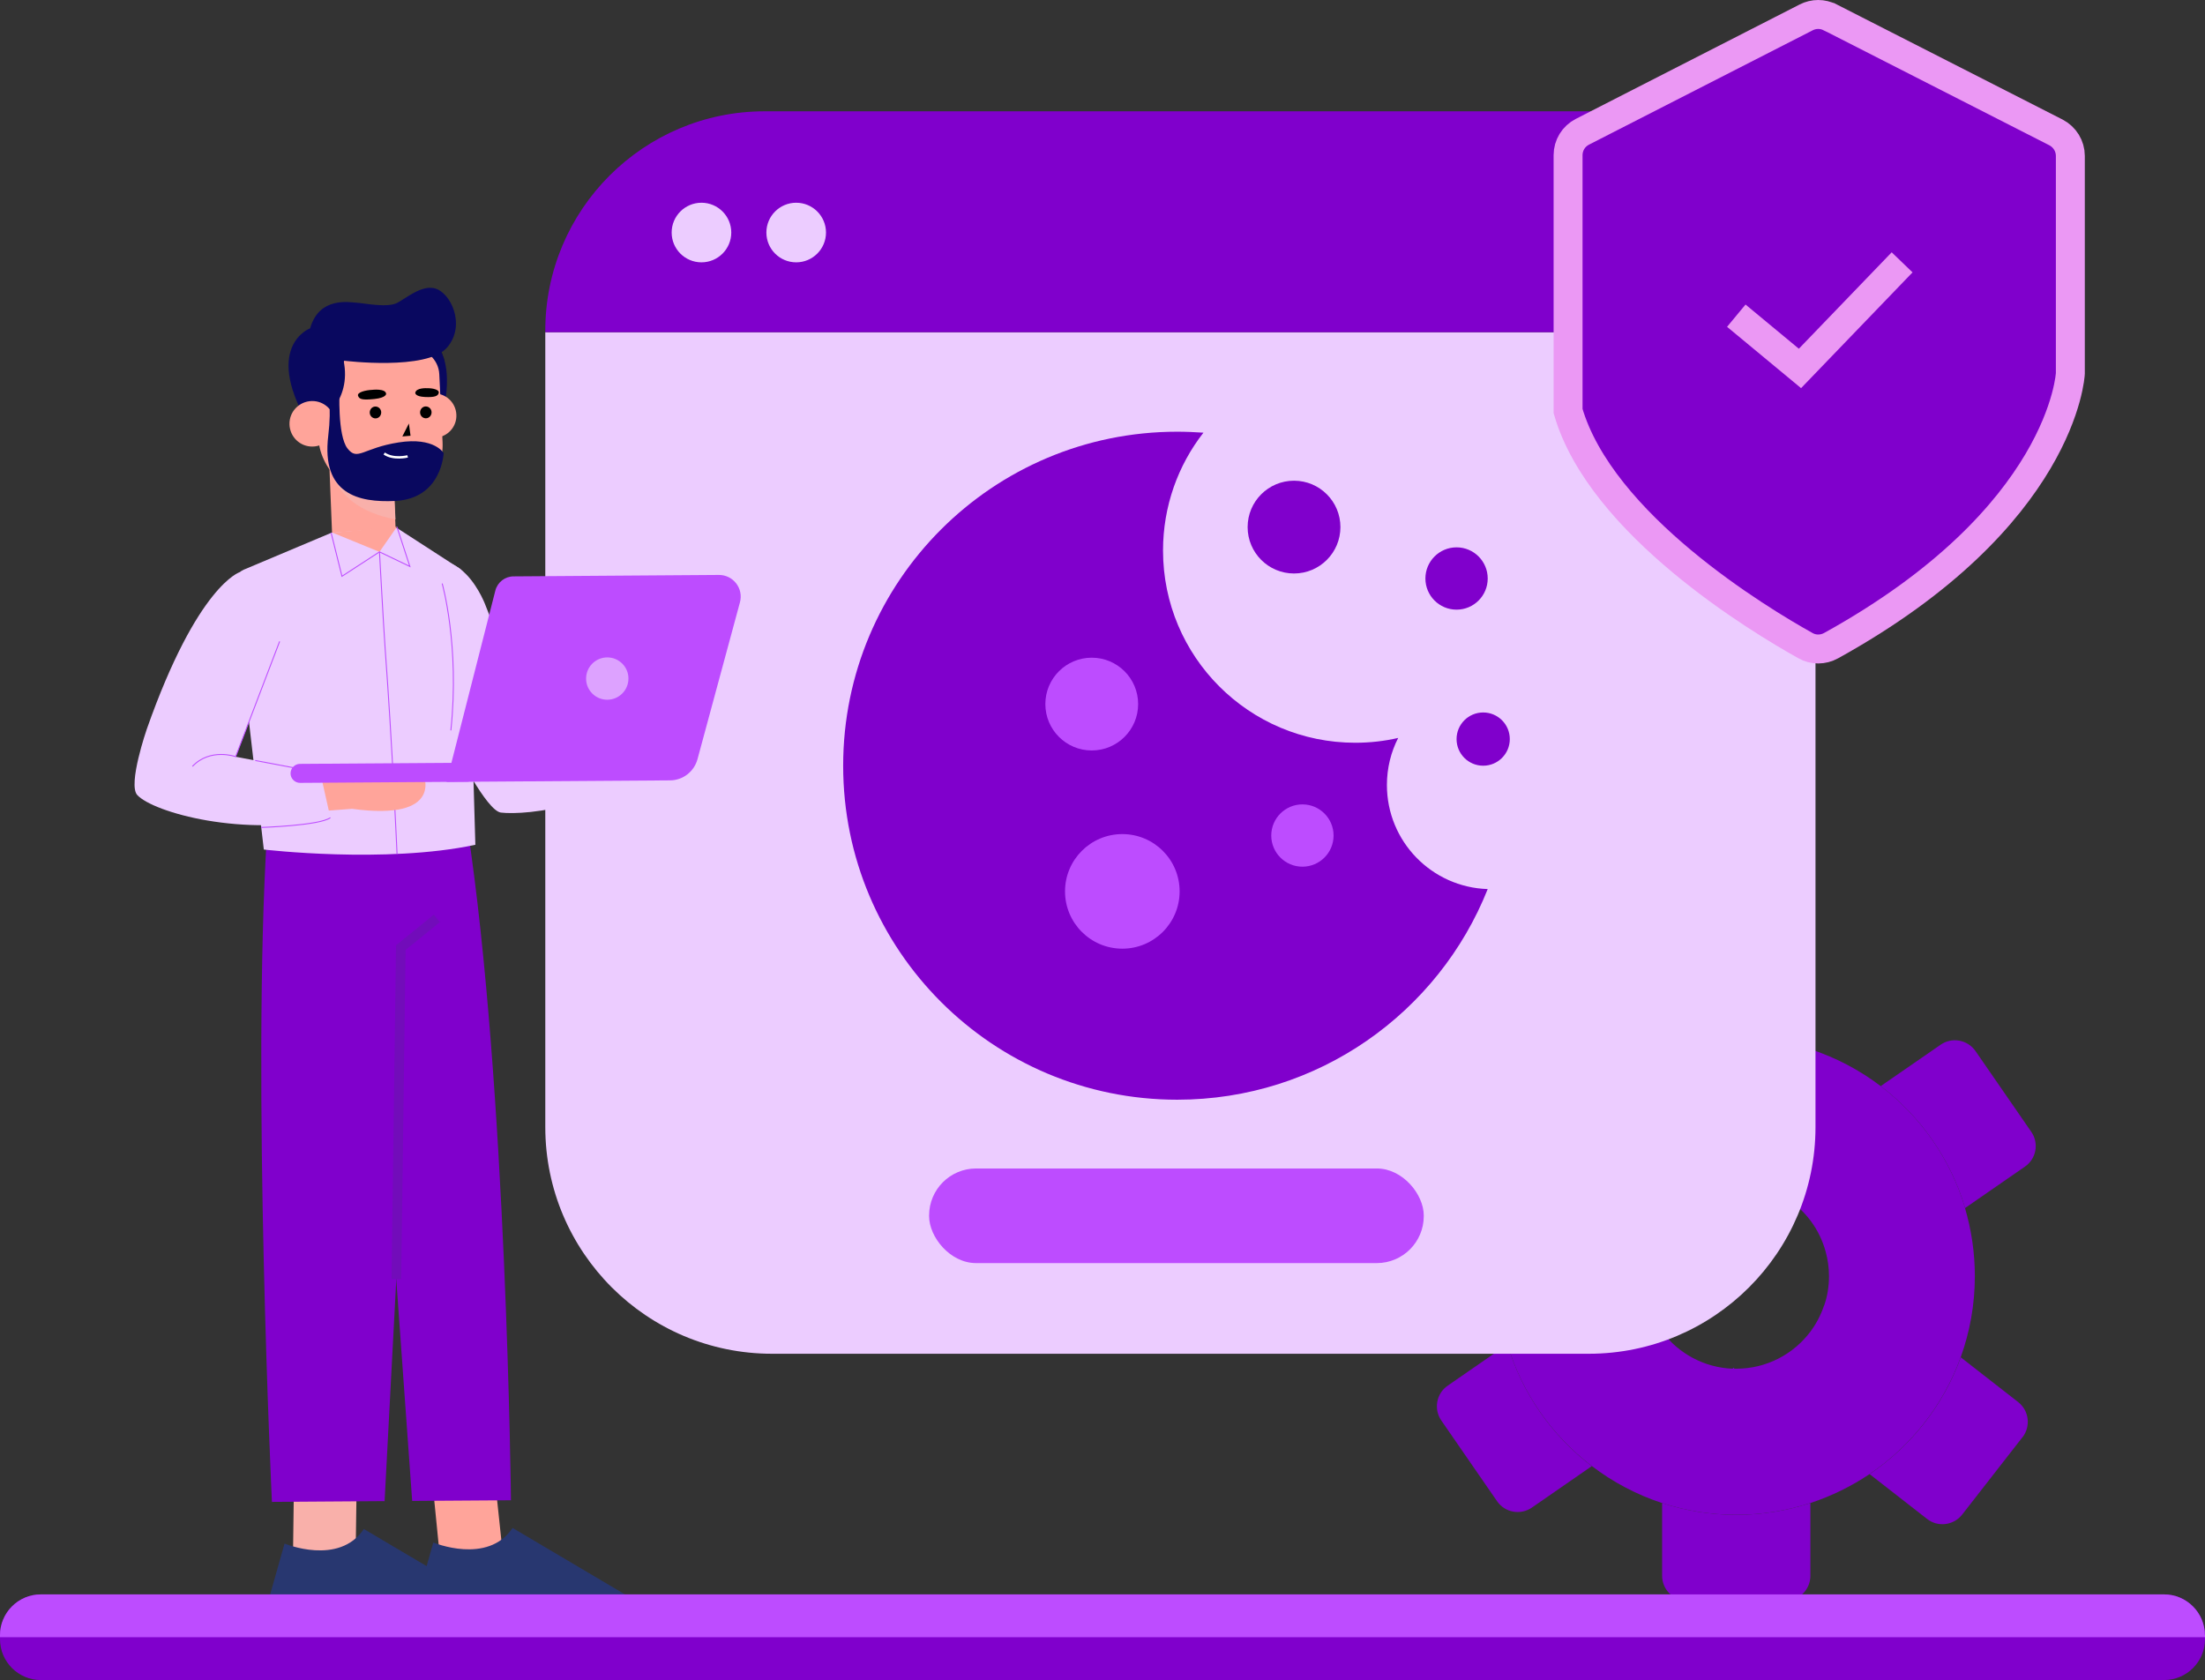 <?xml version="1.0" encoding="UTF-8"?>
<svg id="Layer_1" data-name="Layer 1" xmlns="http://www.w3.org/2000/svg" viewBox="0 0 228.59 174.2">
  <rect x="0" y="0" width="228.59" height="174.2" fill="#333333" stroke="none"/>
  <defs>
    <style>
      .cls-1, .cls-2, .cls-3, .cls-4, .cls-5 {
        stroke-miterlimit: 10;
      }

      .cls-1, .cls-2, .cls-3, .cls-5 {
        fill: none;
      }

      .cls-1, .cls-4 {
        stroke: #eb98f4;
        stroke-width: 3px;
      }

      .cls-6 {
        fill: #ffa49a;
      }

      .cls-7 {
        fill: #171e21;
      }

      .cls-2 {
        stroke: #bd4cff;
        stroke-width: .1px;
      }

      .cls-3 {
        stroke: #720cba;
      }

      .cls-4, .cls-8 {
        fill: #8000cc;
      }

      .cls-9 {
        fill: #09085f;
      }

      .cls-10 {
        fill: #f9b0aa;
      }

      .cls-11 {
        fill: #283770;
      }

      .cls-12 {
        fill: #bd4cff;
      }

      .cls-13 {
        fill: #fff;
        isolation: isolate;
        opacity: .48;
      }

      .cls-5 {
        stroke: #fff;
        stroke-width: .25px;
      }

      .cls-14 {
        fill: #ecccff;
      }
    </style>
  </defs>
  <g>
    <g>
      <path class="cls-8" d="M187.68,101.24v7.55c-2.42-.79-5-1.22-7.68-1.22s-5.27,.43-7.68,1.22v-7.55c0-1.43,1.17-2.6,2.6-2.6h10.17c1.43,0,2.6,1.16,2.6,2.6h0Z"/>
      <path class="cls-8" d="M180.36,122.72l-.09,.06-.09-.07c.06,0,.12,0,.18,0h0Z"/>
      <path class="cls-8" d="M179.81,141.91c-.06,0-.12,0-.18,0l.09-.06,.09,.07h0Z"/>
      <path class="cls-8" d="M187.68,155.84v7.54c0,1.43-1.16,2.6-2.6,2.6h-10.17c-1.43,0-2.6-1.17-2.6-2.6v-7.54c2.42,.79,5,1.22,7.68,1.22s5.27-.43,7.68-1.22h0Z"/>
      <path class="cls-8" d="M165.02,152.01l-6.21,4.3c-1.18,.81-2.8,.52-3.61-.66l-5.78-8.37c-.81-1.18-.52-2.8,.66-3.61l6.2-4.29c1.51,5.09,4.62,9.5,8.75,12.64h0Z"/>
      <path class="cls-8" d="M209.92,120.96l-6.2,4.29c-1.51-5.09-4.62-9.5-8.75-12.64l6.21-4.29c1.18-.82,2.8-.52,3.62,.66l5.78,8.37c.82,1.18,.52,2.8-.66,3.61h0Z"/>
      <path class="cls-8" d="M166.17,111.79c-4.31,2.91-7.66,7.14-9.45,12.11l-5.95-4.64c-1.13-.88-1.34-2.51-.45-3.65l6.26-8.02c.88-1.13,2.51-1.33,3.65-.45l5.95,4.64h0Z"/>
      <path class="cls-8" d="M209.67,149.01l-6.25,8.02c-.88,1.13-2.52,1.34-3.65,.45l-5.95-4.64c4.31-2.91,7.65-7.14,9.45-12.11l5.95,4.64c1.13,.88,1.33,2.52,.45,3.65h0Z"/>
      <path class="cls-8" d="M203.72,125.25c-1.51-5.09-4.62-9.5-8.75-12.64-2.18-1.66-4.64-2.96-7.3-3.83-2.42-.79-5-1.22-7.68-1.22s-5.27,.43-7.68,1.22c-2.2,.72-4.26,1.74-6.14,3-4.31,2.91-7.66,7.14-9.45,12.11-.95,2.63-1.47,5.46-1.47,8.41,0,2.45,.36,4.82,1.02,7.06,1.51,5.09,4.62,9.5,8.75,12.64,2.17,1.66,4.64,2.97,7.29,3.84,2.42,.79,5,1.22,7.68,1.22s5.27-.43,7.68-1.22c2.2-.72,4.26-1.74,6.14-3,4.31-2.91,7.65-7.14,9.45-12.11,.95-2.63,1.47-5.46,1.47-8.41,0-2.45-.36-4.82-1.02-7.06h0Zm-14.62,10.1c-.33,.99-.81,1.9-1.42,2.72-1.75,2.33-4.54,3.84-7.68,3.84-.06,0-.12,0-.18,0-.06,0-.12,0-.18,0-2.99-.11-5.63-1.59-7.32-3.83-.72-.96-1.27-2.06-1.58-3.25-.22-.8-.34-1.64-.34-2.51,0-1.06,.17-2.09,.5-3.04,.33-.99,.81-1.9,1.42-2.72,1.75-2.33,4.54-3.84,7.68-3.84,.06,0,.12,0,.19,0,.06,0,.12,0,.18,0,2.99,.11,5.63,1.59,7.32,3.83,.72,.96,1.26,2.06,1.58,3.25,.22,.8,.34,1.65,.34,2.52,0,1.06-.17,2.09-.5,3.04h0Z"/>
      <path class="cls-8" d="M180.36,122.72l-.09,.06-.09-.07c.06,0,.12,0,.18,0h0Z"/>
      <path class="cls-8" d="M179.81,141.91c-.06,0-.12,0-.18,0l.09-.06,.09,.07h0Z"/>
      <path class="cls-8" d="M180.36,122.72l-.09,.06-.09-.07c.06,0,.12,0,.18,0h0Z"/>
      <path class="cls-8" d="M179.81,141.91c-.06,0-.12,0-.18,0l.09-.06,.09,.07h0Z"/>
    </g>
    <path class="cls-14" d="M56.53,34.44H188.21V116.86c0,12.97-10.53,23.5-23.5,23.5H80.03c-12.97,0-23.5-10.53-23.5-23.5V34.44h0Z"/>
    <path class="cls-8" d="M79.27,11.54h86.2c12.55,0,22.74,10.19,22.74,22.74v.16H56.53v-.16c0-12.55,10.19-22.74,22.74-22.74Z"/>
    <circle class="cls-14" cx="72.72" cy="24.11" r="3.09"/>
    <circle class="cls-14" cx="82.54" cy="24.11" r="3.09"/>
    <g>
      <path class="cls-8" d="M154.23,92.18c-5.09,12.8-17.58,21.84-32.19,21.84-19.13,0-34.63-15.5-34.63-34.63s15.5-34.63,34.63-34.63c.91,0,1.82,.04,2.72,.1-2.63,3.37-4.19,7.62-4.19,12.22,0,11.01,8.92,19.93,19.93,19.93,1.53,0,3.02-.17,4.45-.5-.75,1.46-1.17,3.13-1.17,4.88,0,5.85,4.65,10.61,10.45,10.79h0Z"/>
      <circle class="cls-8" cx="134.15" cy="54.65" r="4.81"/>
      <circle class="cls-12" cx="113.18" cy="73" r="4.81"/>
      <circle class="cls-12" cx="116.35" cy="92.42" r="5.94"/>
      <circle class="cls-8" cx="151" cy="59.98" r="3.23"/>
      <circle class="cls-12" cx="135.02" cy="86.63" r="3.23"/>
      <circle class="cls-8" cx="153.76" cy="76.63" r="2.76"/>
    </g>
    <path class="cls-4" d="M189.74,1.8l23.4,11.93c.91,.47,1.49,1.41,1.49,2.43v22.56s-.68,14.88-24.8,28.22c-.83,.46-1.84,.47-2.66,0-4.81-2.68-21.2-12.56-24.61-24.32V16.09c0-1.03,.57-1.96,1.49-2.43L187.25,1.8c.78-.4,1.7-.4,2.48,0h0Z"/>
    <polyline class="cls-1" points="180 32.73 186.6 38.2 197.19 27.2"/>
    <rect class="cls-12" x="96.32" y="121.15" width="51.28" height="9.81" rx="4.87" ry="4.87"/>
    <g>
      <g>
        <polygon class="cls-6" points="52.26 162.37 51.14 151.82 44.62 151.53 45.77 163.13 51.1 163.09 52.26 162.37"/>
        <path class="cls-11" d="M44.92,159.93s5.64,2.35,8.22-1.51l12.19,7.21-22.07,.16,1.66-5.86h0Z"/>
      </g>
      <path class="cls-8" d="M37.76,86.45l4.97,69.17,10.24-.07s-.44-42.92-4.51-69.73l-10.71,.63h0Z"/>
      <g>
        <polygon class="cls-10" points="36.85 162.48 37 151.92 30.5 151.63 30.35 163.24 35.68 163.2 36.85 162.48"/>
        <path class="cls-11" d="M29.5,160.04s5.64,2.35,8.22-1.51l12.19,7.21-22.07,.16,1.66-5.86h0Z"/>
      </g>
      <g>
        <path class="cls-8" d="M47.69,87.12l-4.2-.12,.02-.32-15.84-.07c-1.57,25.38,.52,69.11,.52,69.11l11.68-.08,3.18-60.23,4.64-8.29h0Z"/>
        <polyline class="cls-3" points="41.09 132.63 41.55 98.25 45.29 95.22"/>
      </g>
      <path class="cls-7" d="M30.35,38.42s-.15-5.12,7.56-5.47c6.67-.3,7.54,2.44,8.14,4.32,.6,1.88-7.51,6.98-7.51,6.98l-8.18-5.84h0Z"/>
      <g>
        <path class="cls-6" d="M34.43,55.42l-.41-10.24,6.58-.29,.41,9.89c.08,1.82-1.34,2.64-3.15,2.72h0c-1.82,.08-3.34-.27-3.42-2.08Z"/>
        <path class="cls-10" d="M34.06,46.29s-.92,6.09,6.94,7.56l-.24-4.7-6.71-2.86h0Z"/>
      </g>
      <path class="cls-9" d="M42.68,34.41s4.66-.05,3.46,7.32l-2.31-3.16s-1.15-4.17-1.15-4.17Z"/>
      <path class="cls-6" d="M42.73,43.2c.06,1.27,1.14,2.25,2.4,2.18,1.27-.06,2.25-1.14,2.18-2.4-.06-1.27-1.14-2.25-2.4-2.18-1.27,.06-2.25,1.14-2.18,2.4Z"/>
      <path class="cls-6" d="M39.74,51.79h0c3.52-.17,6.31-2.43,6.14-5.96l-.34-7.03c-.07-1.53-1.39-2.73-2.92-2.66l-7.24,.35c-1.53,.07-2.73,1.39-2.66,2.92l.29,6.04c.17,3.52,3.75,6.48,6.73,6.33h0Z"/>
      <path class="cls-9" d="M33.42,43.49h0s3.49-2.34,1.96-6.99l-3.6,.17s-.53-.79-1.27,.29c-.73,1.09,.94,6.18,.94,6.18l1.97,.35h0Z"/>
      <path class="cls-9" d="M34.39,40.94l1.29-3.54s8.56,1.06,10.66-1.36c2.02-2.32,.37-5.8-1.34-6.16-1.34-.28-2.78,.95-3.8,1.51-1.02,.56-3.46,.04-4.19,0-.74-.04-3.91-.69-4.86,2.65,0,0-5.16,1.91,.19,10.58,0,0,2.09-1.28,2.05-3.7h0Z"/>
      <g>
        <path class="cls-6" d="M30.01,43.99c.03,1.3,1.1,2.34,2.41,2.31,1.3-.03,2.34-1.1,2.31-2.41-.03-1.3-1.1-2.34-2.41-2.31-1.3,.03-2.34,1.1-2.31,2.41h0Z"/>
        <path class="cls-6" d="M33.09,44.63s-.03-1.71-1.67-1.41"/>
      </g>
      <path class="cls-9" d="M35.2,40.43s-.23,4.7,.82,6.06,1.59-.04,5.31-.62,4.66,1.11,4.66,1.11c0,0-.17,4.73-5.04,4.96-3.78,.18-7.65-.7-6.92-6.76,.73-6.06-1.35-7.52-1.35-7.52l2.53,2.78h0Z"/>
      <g>
        <polyline points="42.39 43.91 42.56 45.18 41.71 45.25"/>
        <path d="M38.58,40.42s1.41-.17,1.45,.42c0,0,.01,.4-1.22,.53-1.23,.12-1.56,.04-1.69-.33-.13-.37,.79-.59,1.46-.62Z"/>
        <path d="M44.3,40.25s-1.17-.08-1.25,.48c0,0-.04,.38,.99,.43s1.36-.1,1.44-.41c.1-.35-.62-.51-1.18-.5Z"/>
        <path d="M43.55,42.76c0,.34,.27,.61,.6,.61,.33,0,.59-.28,.59-.62,0-.34-.27-.61-.6-.61-.33,0-.59,.28-.59,.62h0Z"/>
        <path d="M38.33,42.77c0,.34,.27,.61,.6,.61,.33,0,.59-.28,.59-.62,0-.34-.27-.61-.6-.61s-.59,.28-.59,.62h0Z"/>
        <path class="cls-5" d="M42.26,47.32s-1.47,.37-2.43-.3"/>
      </g>
      <path class="cls-14" d="M42.08,59.45s-1.3,3,5.13,18.12c0,0,3.22,6.49,4.72,6.68,2.46,.3,12.62-.46,17.8-8.06l-6.98-6.1-7.73,4.53-4.63-11.71s-2.72-7.81-8.31-3.46Z"/>
      <path class="cls-14" d="M34.33,55.25l-9.07,3.82c-.73,.33-1.16,1.11-1.06,1.9l3.15,27.11s12.59,1.49,21.93-.49l-.76-26.4c.09-.81-.21-1.62-.79-2.19l-6.58-4.26-6.81,.5h0Z"/>
      <g>
        <polygon class="cls-6" points="34.48 55.23 39.34 57.22 41.15 54.62 34.48 55.23"/>
        <polyline class="cls-2" points="34.33 55.25 35.45 59.75 39.34 57.22 42.49 58.73 41.15 54.62"/>
        <path class="cls-2" d="M39.34,57.22s.42,7.72,.58,9.93c.77,10.34,1.24,21.39,1.24,21.39"/>
        <path class="cls-2" d="M45.84,60.5s1.83,6.4,.9,15.23"/>
      </g>
      <g>
        <path class="cls-6" d="M43.89,80.26s2.21,4.91-7.39,3.6l-9.89,.75,.79-3,6.3-.6,7.42-.05,2.77-.69h0Z"/>
        <g>
          <path class="cls-14" d="M24.86,59.32s-4.38,1.33-9.64,16.27c0,0-1.99,5.75-.99,6.84,1.64,1.79,11.09,4.48,20.02,2.34l-1.04-4.63-8.78-1.68,4.34-11.35s3.17-7.34-3.9-7.78h0Z"/>
          <path class="cls-2" d="M19.95,79.46c1.85-1.95,4.48-1.01,4.48-1.01l4.56-11.95"/>
          <path class="cls-2" d="M27.08,85.79s6.05-.19,7.17-1.01h0"/>
          <line class="cls-2" x1="30.43" y1="79.6" x2="26.46" y2="78.85"/>
        </g>
      </g>
      <g>
        <path class="cls-12" d="M31.11,81.17l17.49-.12v-1.97s-17.5,.12-17.5,.12c-.54,0-.98,.45-.98,.99h0c0,.54,.45,.98,.99,.98h0Z"/>
        <g>
          <path class="cls-12" d="M46.29,81.07l23.17-.16c1.33,0,2.5-.91,2.85-2.2l4.4-16.26c.39-1.44-.7-2.85-2.19-2.84l-21.28,.15c-.89,0-1.67,.61-1.89,1.48,0,0-5.06,19.84-5.06,19.84Z"/>
          <path class="cls-13" d="M60.76,70.37c0,1.21,1,2.19,2.21,2.18s2.19-1,2.18-2.21c0-1.21-1-2.19-2.21-2.18s-2.19,1-2.18,2.21Z"/>
        </g>
      </g>
    </g>
  </g>
  <g>
    <path class="cls-8" d="M228.59,169.55v.4c0,2.34-1.9,4.24-4.24,4.24H4.24c-2.34,0-4.24-1.9-4.24-4.24v-.4c0-2.34,1.9-4.24,4.24-4.24H224.34c2.34,0,4.24,1.9,4.24,4.24h0Z"/>
    <path class="cls-12" d="M228.59,169.55v.2H0v-.2c0-2.34,1.9-4.24,4.24-4.24H224.34c2.34,0,4.24,1.9,4.24,4.24h0Z"/>
  </g>
</svg>